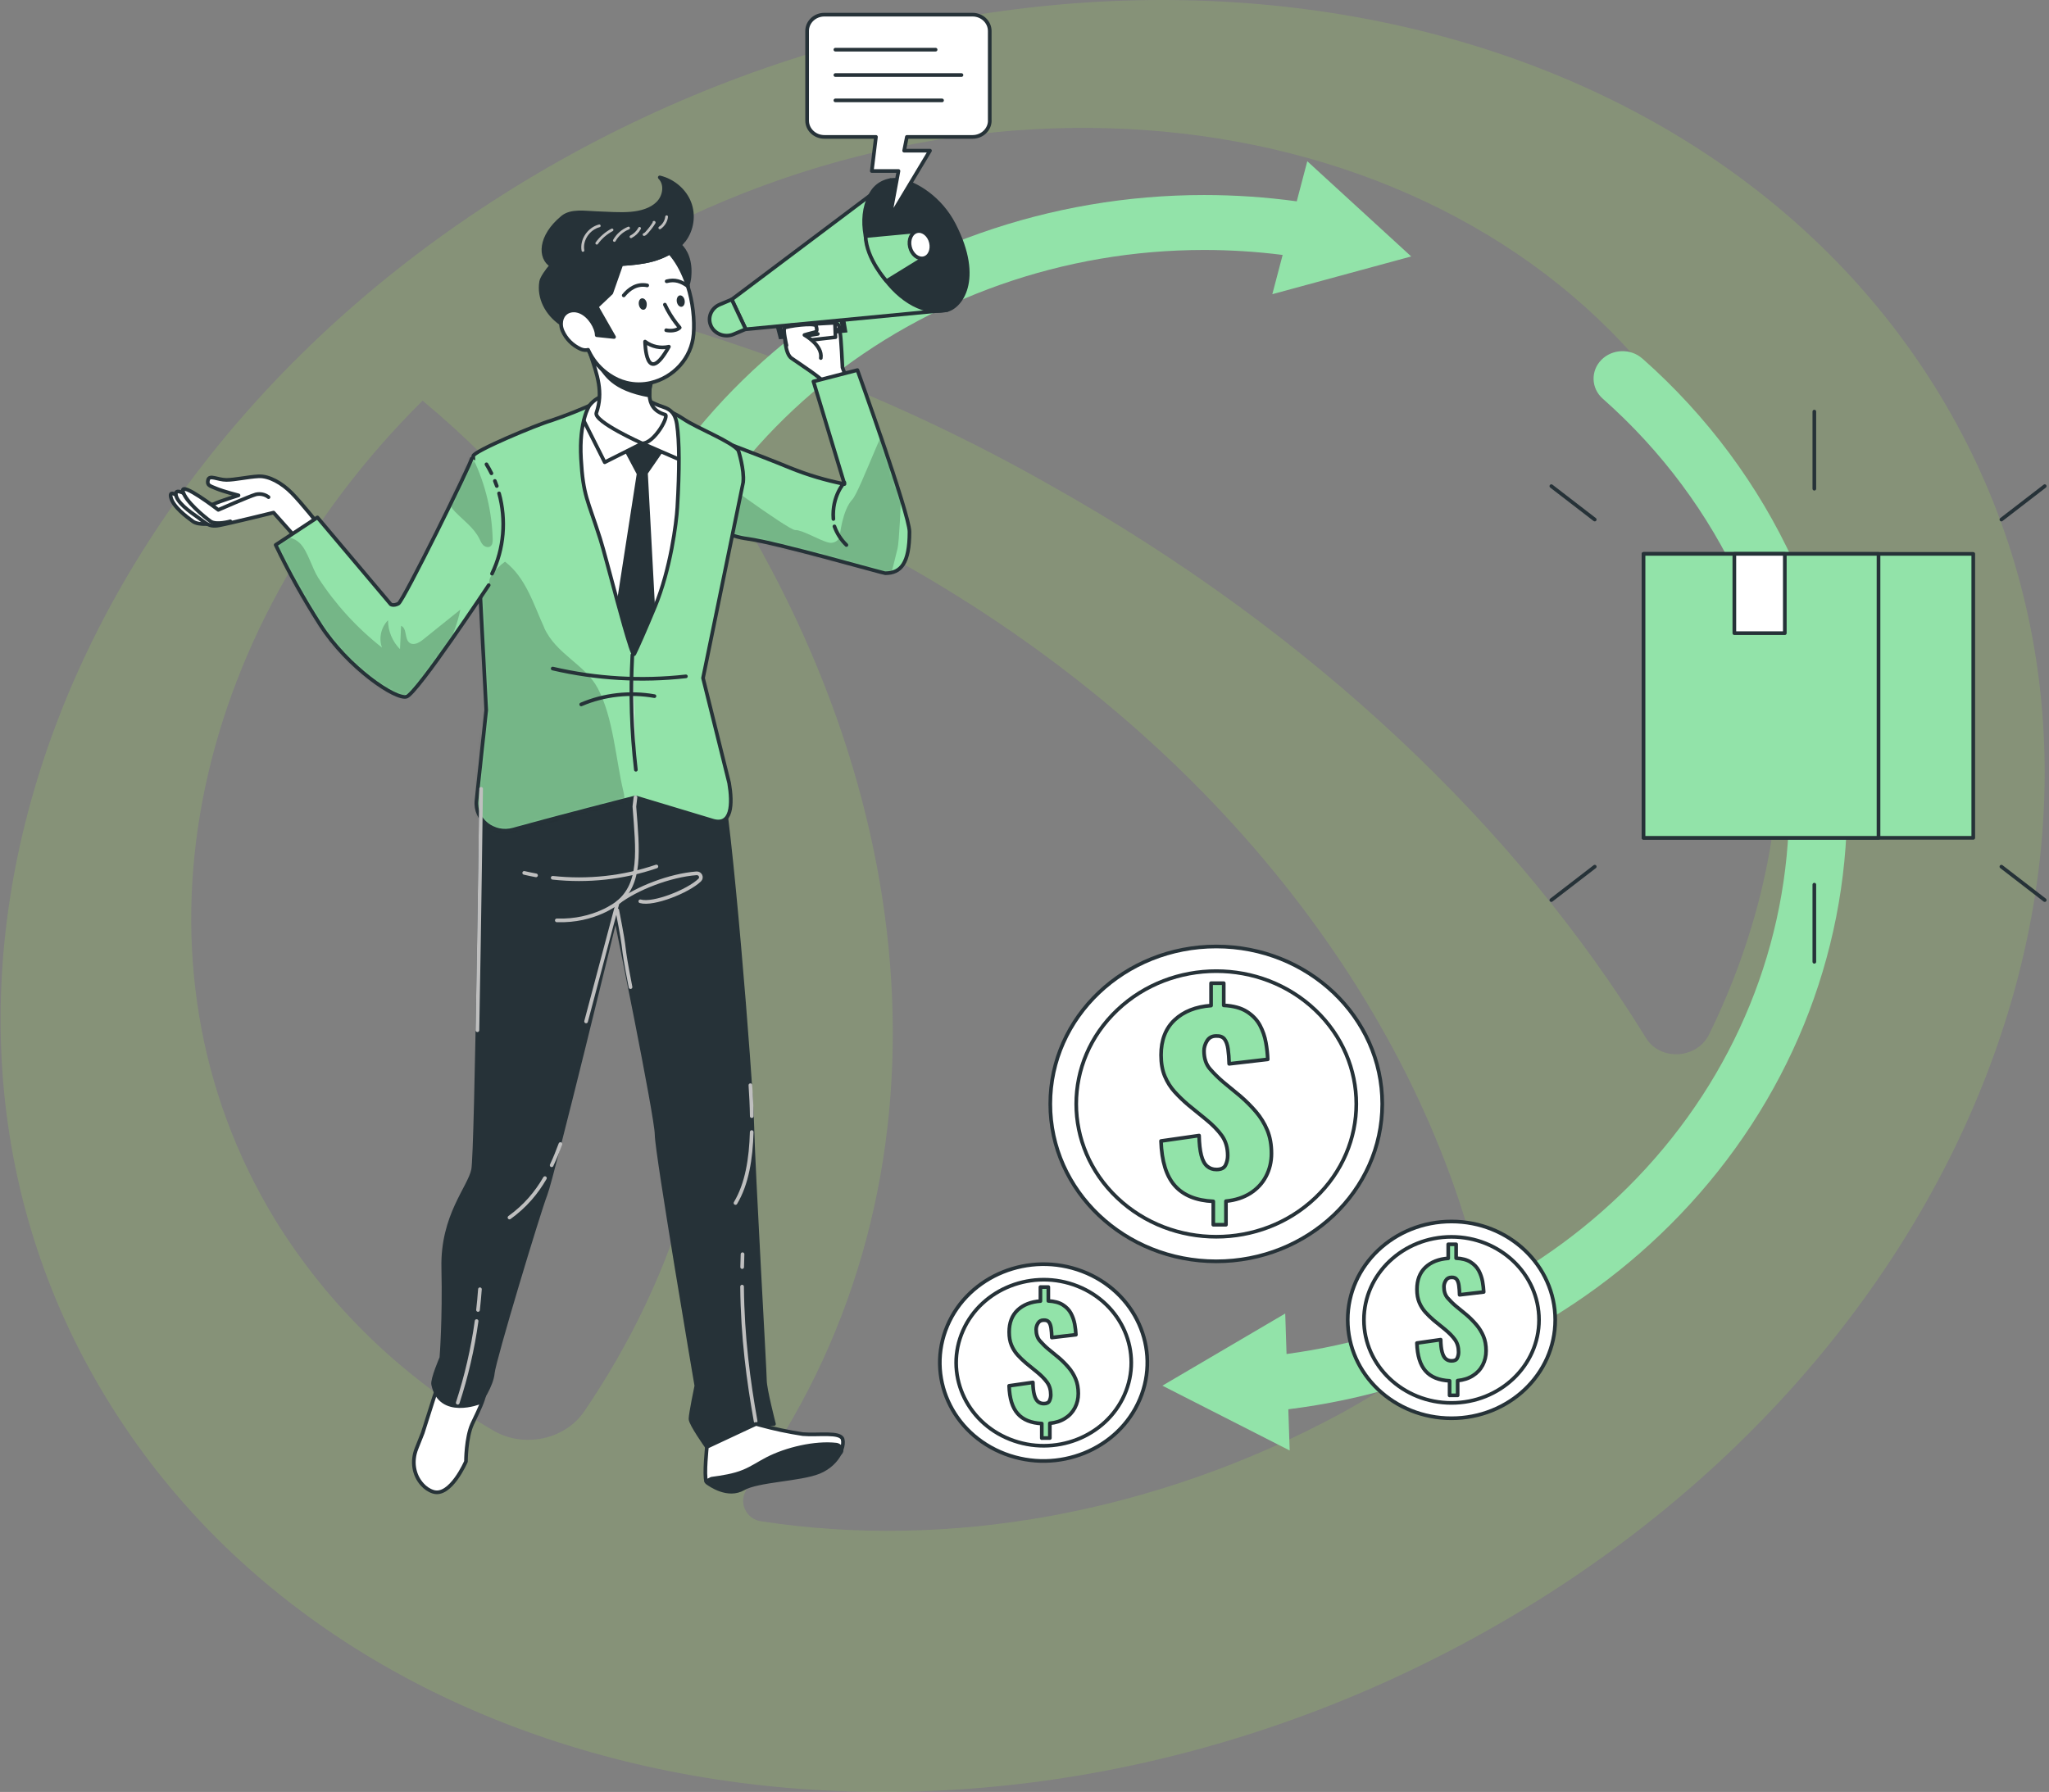 <svg width="559" height="489" viewBox="0 0 559 489" fill="none" xmlns="http://www.w3.org/2000/svg">
<rect x="0" y="0" width="559" height="489" fill="#808080" stroke="none"/>
<path fill-rule="evenodd" clip-rule="evenodd" d="M529.077 107.516C460.992 -4.437 294.135 -33.563 156.046 41.983C17.478 117.984 -39.1 269.985 28.985 381.484C97.071 493.437 263.928 522.563 402.016 447.017C540.105 371.472 597.162 219.47 529.077 107.516ZM159.402 385.124C154.128 392.861 143.1 395.137 134.949 390.586C110.496 376.478 89.879 356.909 75.015 332.788C32.342 262.704 51.521 172.595 115.291 109.337C161.8 148.02 191.527 200.356 194.883 259.518C197.76 304.573 184.814 347.807 159.402 385.124ZM398.66 364.19C388.591 371.927 377.563 379.208 366.056 385.579C314.752 413.34 258.174 422.897 207.829 415.161C203.514 414.706 201.117 409.7 203.993 406.059C261.53 326.872 254.338 220.38 195.363 129.816C212.624 136.187 229.406 144.379 245.708 153.481C330.095 200.811 386.194 273.626 403.934 348.262C405.852 354.178 403.455 360.549 398.66 364.19ZM466.266 282.273C462.909 289.099 452.841 289.554 449.005 283.183C414.003 226.296 358.384 172.595 285.983 132.091C244.269 108.427 200.637 92.043 157.964 81.576C155.567 81.121 153.649 80.666 150.772 80.211C156.525 76.57 166.115 70.198 172.348 67.013C279.271 8.306 409.208 32.426 462.909 120.259C492.637 169.864 492.157 229.482 466.266 282.273Z" fill="#A1DD5C" fill-opacity="0.2"/>
<path d="M384.998 69.98L356.651 44L353.773 54.94C345.445 53.8 336.97 53.22 328.505 53.22C286.432 53.22 245.752 67.56 213.948 93.6C182.47 119.37 161.618 154.91 155.22 193.66C154.545 197.75 157.497 201.59 161.808 202.23C162.219 202.29 162.63 202.32 163.042 202.32C166.868 202.32 170.231 199.68 170.842 195.98C176.661 160.73 195.647 128.4 224.278 104.95C253.215 81.26 290.227 68.21 328.505 68.21C335.673 68.21 342.852 68.67 349.925 69.57L347.111 80.28L385.008 69.98H384.998Z" fill="#92E3A9"/>
<path d="M448.048 97.84C444.854 95.01 439.846 95.19 436.873 98.21C433.901 101.24 434.069 105.99 437.274 108.81C469.574 137.36 488.106 177.74 488.106 219.6C488.106 257.36 473.369 293.53 446.603 321.44C421.451 347.67 387.696 364.58 350.99 369.49L350.632 358.44L317.119 378.13L351.844 395.82L351.475 384.57C392.493 379.48 430.264 360.77 458.294 331.54C487.716 300.86 503.919 261.11 503.919 219.6C503.919 173.59 483.552 129.21 448.058 97.83L448.048 97.84Z" fill="#92E3A9"/>
<path d="M331.817 344.197C356.825 344.197 377.098 324.965 377.098 301.242C377.098 277.519 356.825 258.287 331.817 258.287C306.808 258.287 286.535 277.519 286.535 301.242C286.535 324.965 306.808 344.197 331.817 344.197Z" fill="white" stroke="#263238" stroke-linecap="round" stroke-linejoin="round"/>
<path d="M358.831 326.875C373.75 312.723 373.75 289.777 358.831 275.625C343.912 261.472 319.723 261.472 304.804 275.625C289.885 289.777 289.885 312.723 304.804 326.875C319.723 341.028 343.912 341.028 358.831 326.875Z" fill="white" stroke="#263238" stroke-linecap="round" stroke-linejoin="round"/>
<path d="M331.004 334.213V327.834C326.349 327.624 322.846 326.194 320.511 323.558C318.176 320.923 316.92 316.857 316.743 311.362L327.132 309.876C327.176 312.105 327.383 313.913 327.738 315.287C328.093 316.661 328.625 317.642 329.334 318.245C330.029 318.848 330.886 319.142 331.876 319.142C333.147 319.142 333.975 318.736 334.359 317.923C334.743 317.11 334.935 316.254 334.935 315.343C334.935 313.198 334.403 311.39 333.339 309.904C332.275 308.418 330.812 306.932 328.965 305.432L324.147 301.506C322.787 300.343 321.561 299.151 320.452 297.931C319.344 296.712 318.457 295.296 317.777 293.684C317.097 292.071 316.757 290.151 316.757 287.922C316.757 283.842 317.984 280.646 320.452 278.333C322.92 276.019 326.231 274.702 330.398 274.407V268.295H333.856V274.351C336.487 274.477 338.585 275.052 340.167 276.062C341.748 277.071 342.945 278.319 343.728 279.791C344.527 281.277 345.059 282.847 345.354 284.487C345.65 286.141 345.812 287.669 345.857 289.085L335.334 290.305C335.29 288.763 335.186 287.403 335.024 286.253C334.861 285.09 334.551 284.207 334.078 283.576C333.605 282.959 332.851 282.665 331.802 282.707C330.664 282.707 329.837 283.155 329.29 284.052C328.743 284.95 328.477 285.861 328.477 286.758C328.477 288.819 329.024 290.487 330.147 291.749C331.255 293.011 332.467 294.202 333.782 295.324L338.393 299.123C339.93 300.455 341.349 301.871 342.635 303.371C343.921 304.871 344.955 306.553 345.724 308.39C346.492 310.24 346.876 312.357 346.876 314.768C346.876 317.04 346.374 319.128 345.384 321.021C344.393 322.914 342.96 324.442 341.113 325.619C339.251 326.797 337.034 327.526 334.462 327.778V334.213H331.004Z" fill="#92E3A9" stroke="#263238" stroke-linecap="round" stroke-linejoin="round"/>
<path d="M310.963 381.84C316.791 368.082 309.757 352.447 295.254 346.919C280.751 341.392 264.269 348.063 258.442 361.821C252.615 375.579 259.648 391.214 274.151 396.742C288.655 402.269 305.136 395.598 310.963 381.84Z" fill="white" stroke="#263238" stroke-linecap="round" stroke-linejoin="round"/>
<path d="M306.769 380.626C311.868 369.087 306.139 355.812 293.975 350.975C281.81 346.139 267.816 351.572 262.717 363.112C257.619 374.651 263.347 387.927 275.512 392.763C287.676 397.6 301.671 392.166 306.769 380.626Z" fill="white" stroke="#263238" stroke-linecap="round" stroke-linejoin="round"/>
<path d="M284.215 392.449V388.468C281.303 388.327 279.116 387.444 277.653 385.79C276.19 384.136 275.407 381.598 275.303 378.164L281.791 377.238C281.821 378.64 281.939 379.762 282.175 380.617C282.397 381.472 282.737 382.089 283.166 382.467C283.609 382.846 284.141 383.028 284.762 383.028C285.56 383.028 286.077 382.776 286.313 382.257C286.55 381.752 286.668 381.206 286.668 380.645C286.668 379.299 286.343 378.164 285.678 377.238C285.013 376.313 284.097 375.388 282.944 374.434L279.929 371.981C279.087 371.252 278.303 370.509 277.624 369.752C276.929 368.981 276.367 368.098 275.954 367.102C275.525 366.093 275.318 364.901 275.318 363.5C275.318 360.948 276.087 358.957 277.624 357.499C279.161 356.055 281.244 355.228 283.845 355.046V351.219H286.003V355.004C287.643 355.088 288.959 355.439 289.949 356.069C290.939 356.7 291.678 357.471 292.181 358.411C292.668 359.336 293.008 360.317 293.2 361.355C293.378 362.392 293.496 363.345 293.525 364.229L286.949 365C286.919 364.032 286.86 363.191 286.757 362.462C286.653 361.733 286.461 361.186 286.166 360.794C285.87 360.401 285.397 360.219 284.747 360.247C284.037 360.247 283.52 360.527 283.18 361.088C282.84 361.649 282.678 362.21 282.678 362.785C282.678 364.074 283.018 365.112 283.712 365.911C284.407 366.696 285.161 367.453 285.988 368.14L288.87 370.509C289.831 371.336 290.717 372.219 291.515 373.159C292.328 374.098 292.964 375.149 293.451 376.299C293.939 377.449 294.176 378.78 294.176 380.28C294.176 381.696 293.865 383 293.245 384.178C292.624 385.355 291.737 386.323 290.57 387.052C289.402 387.795 288.028 388.243 286.417 388.398V392.421H284.259L284.215 392.449Z" fill="#92E3A9" stroke="#263238" stroke-linecap="round" stroke-linejoin="round"/>
<path d="M395.986 387.023C411.616 387.023 424.287 375.004 424.287 360.177C424.287 345.35 411.616 333.33 395.986 333.33C380.355 333.33 367.684 345.35 367.684 360.177C367.684 375.004 380.355 387.023 395.986 387.023Z" fill="white" stroke="#263238" stroke-linecap="round" stroke-linejoin="round"/>
<path d="M395.986 382.833C409.175 382.833 419.868 372.69 419.868 360.178C419.868 347.666 409.175 337.523 395.986 337.523C382.796 337.523 372.103 347.666 372.103 360.178C372.103 372.69 382.796 382.833 395.986 382.833Z" fill="white" stroke="#263238" stroke-linecap="round" stroke-linejoin="round"/>
<path d="M395.469 380.785V376.804C392.557 376.663 390.37 375.78 388.907 374.126C387.444 372.472 386.66 369.934 386.557 366.5L393.045 365.574C393.074 366.976 393.193 368.098 393.429 368.953C393.651 369.808 393.991 370.425 394.419 370.803C394.863 371.182 395.395 371.364 396.015 371.364C396.813 371.364 397.331 371.112 397.567 370.593C397.804 370.088 397.922 369.542 397.922 368.981C397.922 367.635 397.597 366.5 396.932 365.574C396.267 364.649 395.35 363.724 394.198 362.77L391.183 360.317C390.34 359.588 389.557 358.845 388.877 358.088C388.183 357.317 387.621 356.434 387.207 355.438C386.779 354.429 386.572 353.237 386.572 351.835C386.572 349.284 387.34 347.293 388.877 345.835C390.414 344.391 392.498 343.564 395.099 343.382V339.555H397.257V343.34C398.897 343.424 400.212 343.774 401.203 344.405C402.193 345.036 402.932 345.821 403.434 346.747C403.922 347.672 404.262 348.653 404.454 349.691C404.631 350.728 404.749 351.681 404.779 352.564L398.203 353.336C398.173 352.368 398.114 351.527 398.01 350.798C397.907 350.069 397.715 349.522 397.419 349.13C397.124 348.737 396.651 348.555 396.001 348.583C395.291 348.583 394.774 348.863 394.434 349.424C394.094 349.985 393.932 350.546 393.932 351.121C393.932 352.41 394.271 353.448 394.966 354.233C395.661 355.018 396.414 355.775 397.242 356.462L400.124 358.831C401.084 359.658 401.971 360.555 402.769 361.495C403.582 362.434 404.217 363.485 404.705 364.635C405.193 365.785 405.429 367.116 405.429 368.616C405.429 370.032 405.119 371.336 404.498 372.528C403.878 373.705 402.991 374.673 401.823 375.402C400.656 376.145 399.281 376.593 397.671 376.748V380.771H395.513L395.469 380.785Z" fill="#92E3A9" stroke="#263238" stroke-linecap="round" stroke-linejoin="round"/>
<path d="M538.338 151.15H448.385V228.63H538.338V151.15Z" fill="#92E3A9" stroke="#263238" stroke-linecap="round" stroke-linejoin="round"/>
<path d="M512.489 151.15H448.385V228.63H512.489V151.15Z" fill="#92E3A9" stroke="#263238" stroke-linecap="round" stroke-linejoin="round"/>
<path d="M486.926 151.15H473.158V172.78H486.926V151.15Z" fill="white" stroke="#263238" stroke-linecap="round" stroke-linejoin="round"/>
<path d="M423.232 132.66L435.071 141.78" stroke="#263238" stroke-linecap="round" stroke-linejoin="round"/>
<path d="M557.84 132.66L546.012 141.78" stroke="#263238" stroke-linecap="round" stroke-linejoin="round"/>
<path d="M423.232 245.62L435.071 236.5" stroke="#263238" stroke-linecap="round" stroke-linejoin="round"/>
<path d="M557.84 245.62L546.012 236.5" stroke="#263238" stroke-linecap="round" stroke-linejoin="round"/>
<path d="M494.979 112.32V133.36" stroke="#263238" stroke-linecap="round" stroke-linejoin="round"/>
<path d="M494.979 241.41V262.46" stroke="#263238" stroke-linecap="round" stroke-linejoin="round"/>
<path d="M118.448 381.197C118.124 382.214 115.32 391.032 115.32 391.032L113.613 395.335C112.304 398.645 112.778 402.475 115.233 405.135C116.005 405.986 116.977 406.695 118.161 407.073C122.909 408.61 127.121 398.822 127.121 398.822C127.121 398.822 127.121 392.368 128.803 388.632C130.485 384.897 134.423 378.242 131.046 376.114C127.682 373.986 121.588 371.374 118.448 381.209V381.197Z" fill="white" stroke="#263238" stroke-linecap="round" stroke-linejoin="round"/>
<path d="M233.915 111.193C231.622 105.046 229.84 100.294 229.84 100.294C229.84 100.294 229.479 92.078 229.168 90.695C228.856 89.312 229.242 88.508 227.809 88.083C226.376 87.657 215.796 88.78 215.796 88.78C215.796 88.78 213.79 90.08 214.102 91.452C214.102 91.452 214.114 96.499 215.934 97.752C217.74 99.005 224.445 103.391 224.644 104.254C224.719 104.597 225.392 108.805 226.164 113.746L233.928 111.205L233.915 111.193Z" fill="white" stroke="#263238" stroke-linecap="round" stroke-linejoin="round"/>
<path d="M231.186 90.707L212.531 92.587L211.435 88.32C211.323 87.906 211.597 87.492 212.033 87.386C212.469 87.279 212.905 87.54 213.017 87.953L213.79 90.944L229.379 89.372L228.756 85.861C228.594 85.471 228.794 85.022 229.205 84.856C229.616 84.702 230.09 84.892 230.264 85.282C230.301 85.388 230.326 85.495 230.326 85.601L231.199 90.696L231.186 90.707Z" fill="#263238"/>
<path d="M219.497 90.766L217.466 91.404" stroke="#263238" stroke-linecap="round" stroke-linejoin="round"/>
<path d="M203.46 89.856L258.414 84.596L242.937 49.156L199.634 81.723L203.46 89.856Z" fill="#92E3A9" stroke="#263238" stroke-linecap="round" stroke-linejoin="round"/>
<path d="M193.989 88.969C192.93 86.735 193.989 84.111 196.344 83.106L199.622 81.723L203.435 89.82L200.157 91.203C197.802 92.208 195.036 91.203 193.977 88.969H193.989Z" fill="#92E3A9" stroke="#263238" stroke-linecap="round" stroke-linejoin="round"/>
<path d="M238.015 52.278C239.623 49.854 242.663 48.637 245.616 49.204C249.866 50.02 256.533 54.015 260.271 61.309C268.047 76.475 261.904 83.958 258.153 84.655C244.196 87.256 230.139 64.193 238.015 52.278Z" fill="#263238" stroke="#263238" stroke-linecap="round" stroke-linejoin="round"/>
<path d="M251.997 70.47L241.866 76.712C241.866 76.712 236.37 70.73 236.133 64.429L250.215 63.105C250.215 63.105 249.081 66.179 251.997 70.482V70.47Z" fill="#92E3A9" stroke="#263238" stroke-linecap="round" stroke-linejoin="round"/>
<path d="M248.246 67.408C248.732 69.441 250.414 70.813 251.997 70.47C253.579 70.127 254.464 68.2 253.978 66.155C253.492 64.122 251.81 62.751 250.227 63.093C248.645 63.436 247.76 65.363 248.246 67.408Z" fill="white" stroke="#263238" stroke-linecap="round" stroke-linejoin="round"/>
<path d="M216.444 93.309L227.934 92.02L227.784 88.084L215.771 88.758L216.444 93.309Z" fill="white" stroke="#263238" stroke-linecap="round" stroke-linejoin="round"/>
<path d="M214.563 94.241C214.563 94.241 213.578 89.927 214.039 89.478C214.513 89.028 222.426 87.929 222.662 88.957C222.899 89.986 223.011 90.506 222.114 90.695C221.217 90.884 219.46 91.416 219.46 91.416C219.46 91.416 224.469 94.17 223.934 97.705" fill="white"/>
<path d="M214.563 94.241C214.563 94.241 213.578 89.927 214.039 89.478C214.513 89.028 222.426 87.929 222.662 88.957C222.899 89.986 223.011 90.506 222.114 90.695C221.217 90.884 219.46 91.416 219.46 91.416C219.46 91.416 224.469 94.17 223.934 97.705" stroke="#263238" stroke-linecap="round" stroke-linejoin="round"/>
<path d="M223.111 91.121L220.719 91.511" stroke="#263238" stroke-linecap="round" stroke-linejoin="round"/>
<path d="M221.915 104.101L233.915 100.992C233.915 100.992 248.121 140.344 248.121 145.108C248.121 153.738 245.766 156.433 241.492 156.421C240.869 156.421 211.933 148.075 204.082 147.047C182.487 144.21 184.668 115.78 184.668 115.78C184.668 115.78 208.419 124.67 215.522 127.66C220.307 129.599 225.292 131.089 230.388 132.093L221.927 104.113L221.915 104.101Z" fill="#92E3A9"/>
<mask id="mask0_1583_14721" style="mask-type:luminance" maskUnits="userSpaceOnUse" x="184" y="100" width="65" height="57">
<path d="M221.915 104.101L233.915 100.992C233.915 100.992 248.121 140.344 248.121 145.108C248.121 153.738 245.766 156.433 241.492 156.421C240.869 156.421 211.933 148.075 204.082 147.047C182.487 144.21 184.668 115.78 184.668 115.78C184.668 115.78 208.419 124.67 215.522 127.66C220.307 129.599 225.292 131.089 230.388 132.093L221.927 104.113L221.915 104.101Z" fill="white"/>
</mask>
<g mask="url(#mask0_1583_14721)">
<path opacity="0.2" d="M246.975 106.17C242.613 111.489 234.663 134.056 232.532 136.302C229.741 139.257 229.068 146.539 229.068 146.539C228.594 147.768 227.186 148.418 225.878 148.016C223.51 147.402 218.8 144.553 216.955 144.647C215.111 144.73 191.983 127.601 191.983 127.601L191.372 128.689C196.506 137.366 189.715 144.482 193.902 145.77C201.403 148.076 242.85 157.142 243.099 156.587C243.349 156.031 243.685 154.282 244.869 149.671C245.716 145.995 246.551 114.185 246.987 106.17H246.975Z" fill="black"/>
</g>
<path d="M221.915 104.101L233.915 100.992C233.915 100.992 248.121 140.344 248.121 145.108C248.121 153.738 245.766 156.433 241.492 156.421C240.869 156.421 211.933 148.075 204.082 147.047C182.487 144.21 184.668 115.78 184.668 115.78C184.668 115.78 208.419 124.67 215.522 127.66C220.307 129.599 225.292 131.089 230.388 132.093L221.927 104.113L221.915 104.101Z" stroke="#263238" stroke-linecap="round" stroke-linejoin="round"/>
<path d="M227.647 143.643C228.32 145.546 229.429 147.283 230.912 148.726" stroke="#263238" stroke-linecap="round" stroke-linejoin="round"/>
<path d="M230.364 131.668C230.364 131.668 226.875 135.368 227.361 141.621" stroke="#263238" stroke-linecap="round" stroke-linejoin="round"/>
<path d="M132.716 126.703C138.212 135.652 138.785 147.154 134.224 156.563" stroke="#263238" stroke-linecap="round" stroke-linejoin="round"/>
<path d="M150.785 182.439C162.636 185.206 175.01 185.938 187.123 184.567" stroke="#263238" stroke-linecap="round" stroke-linejoin="round"/>
<path d="M158.561 192.227C164.767 189.567 171.857 188.763 178.549 189.969" stroke="#263238" stroke-linecap="round" stroke-linejoin="round"/>
<path d="M131.258 215.265C131.258 215.265 130.037 314.314 129.077 319.184C128.118 324.054 120.604 331.726 120.928 345.982C121.252 360.239 120.417 370.499 120.417 370.499C120.417 370.499 117.862 376.41 118.174 377.805C120.08 387.049 130.947 382.675 130.947 382.675C130.947 382.675 134.137 378.159 134.448 374.672C134.76 371.185 146.934 330.804 148.841 325.934C150.748 321.064 167.957 250.185 167.957 250.185C167.957 250.185 179.135 304.774 179.135 309.645C179.135 314.515 189.976 378.159 189.976 378.159C189.976 378.159 188.381 385.808 188.381 387.202C188.381 388.597 192.842 394.851 192.842 394.851H192.855C198.001 390.808 204.469 388.597 211.148 388.597C211.148 388.597 208.681 379.093 208.681 376.67C208.681 374.247 205.553 320.059 205.229 306.878C204.905 293.698 198.874 220.325 196.643 214.048C194.413 207.771 181.029 205.028 175.284 204.331C169.54 203.633 131.233 215.289 131.233 215.289" fill="#263238"/>
<path d="M131.258 215.265C131.258 215.265 130.037 314.314 129.077 319.184C128.118 324.054 120.604 331.726 120.928 345.982C121.252 360.239 120.417 370.499 120.417 370.499C120.417 370.499 117.862 376.41 118.174 377.805C120.08 387.049 130.947 382.675 130.947 382.675C130.947 382.675 134.137 378.159 134.448 374.672C134.76 371.185 146.934 330.804 148.841 325.934C150.748 321.064 167.957 250.185 167.957 250.185C167.957 250.185 179.135 304.774 179.135 309.645C179.135 314.515 189.976 378.159 189.976 378.159C189.976 378.159 188.381 385.808 188.381 387.202C188.381 388.597 192.842 394.851 192.842 394.851H192.855C198.001 390.808 204.469 388.597 211.148 388.597C211.148 388.597 208.681 379.093 208.681 376.67C208.681 374.247 205.553 320.059 205.229 306.878C204.905 293.698 198.874 220.325 196.643 214.048C194.413 207.771 181.029 205.028 175.284 204.331C169.54 203.633 131.233 215.289 131.233 215.289" stroke="#263238" stroke-linecap="round" stroke-linejoin="round"/>
<path d="M202.749 131.572C203.111 128.132 201.441 122.942 201.441 122.942C199.684 120.519 190.088 116.795 186.562 114.396C183.035 111.996 177.104 109.738 173.565 109.738C170.026 109.738 162.561 109.916 162.561 109.916C158.586 111.736 154.524 113.356 150.374 114.762C146.449 115.885 129.102 123.155 129.102 124.455C129.102 125.756 132.654 193.786 132.654 193.786L130 218.433C129.426 223.717 134.673 227.866 140.043 226.377C153.701 222.594 173.378 217.582 173.378 217.582L194.126 223.835C199.771 225.75 199.871 219.308 198.924 213.693L191.796 185.026C191.796 185.026 202.762 131.572 202.762 131.56L202.749 131.572Z" fill="#92E3A9"/>
<mask id="mask1_1583_14721" style="mask-type:luminance" maskUnits="userSpaceOnUse" x="129" y="109" width="74" height="118">
<path d="M202.749 131.572C203.111 128.132 201.441 122.942 201.441 122.942C199.684 120.519 190.088 116.795 186.562 114.396C183.035 111.996 177.104 109.738 173.565 109.738C170.026 109.738 162.561 109.916 162.561 109.916C158.586 111.736 154.524 113.356 150.374 114.762C146.449 115.885 129.102 123.155 129.102 124.455C129.102 125.756 132.654 193.786 132.654 193.786L130 218.433C129.426 223.717 134.673 227.866 140.043 226.377C153.701 222.594 173.378 217.582 173.378 217.582L194.126 223.835C199.771 225.75 199.871 219.308 198.924 213.693L191.796 185.026C191.796 185.026 202.762 131.572 202.762 131.56L202.749 131.572Z" fill="white"/>
</mask>
<g mask="url(#mask1_1583_14721)">
<path opacity="0.2" d="M148.467 171.267C145.539 164.884 143.483 157.661 137.775 153.275C132.155 157.224 130.448 164.541 130.672 171.172C130.897 177.804 132.641 184.377 132.18 190.996C131.831 196.186 130.137 201.186 128.928 206.257C127.719 211.329 126.996 216.683 128.567 221.672C130.137 226.649 134.473 231.141 139.919 231.661C144.019 232.051 147.944 230.23 151.62 228.469C157.028 225.868 162.437 223.268 167.845 220.667C168.68 220.265 169.565 219.816 170.013 219.036C170.549 218.102 170.312 216.955 170.063 215.927C167.982 207.215 167.334 195.843 163.085 187.828C159.62 181.268 151.77 178.62 148.442 171.279L148.467 171.267Z" fill="black"/>
</g>
<path d="M202.749 131.572C203.111 128.132 201.441 122.942 201.441 122.942C199.684 120.519 190.088 116.795 186.562 114.396C183.035 111.996 177.104 109.738 173.565 109.738C170.026 109.738 162.561 109.916 162.561 109.916C158.586 111.736 154.524 113.356 150.374 114.762C146.449 115.885 129.102 123.155 129.102 124.455C129.102 125.756 132.654 193.786 132.654 193.786L130 218.433C129.426 223.717 134.673 227.866 140.043 226.377C153.701 222.594 173.378 217.582 173.378 217.582L194.126 223.835C199.771 225.75 199.871 219.308 198.924 213.693L191.796 185.026C191.796 185.026 202.762 131.572 202.762 131.56L202.749 131.572Z" stroke="#263238" stroke-linecap="round" stroke-linejoin="round"/>
<path d="M184.78 138.5C184.543 142.59 182.936 155.345 178.686 165.558C176.032 171.953 173.702 177.19 173.116 178.313L173.004 178.514C172.842 178.739 172.443 177.817 171.895 176.162V176.114C170.985 173.396 169.677 168.714 168.356 163.844C166.486 156.952 164.592 149.694 163.745 147.035C160.306 136.207 159.097 135.403 158.511 125.154C157.925 114.905 160.804 110.673 160.804 110.673C165.726 104.337 176.543 109.16 178.898 110.283C181.241 111.406 183.97 111.146 184.668 115.768C185.365 120.457 185.403 128.034 184.78 138.5Z" fill="white" stroke="#263238" stroke-linecap="round" stroke-linejoin="round"/>
<path d="M159.259 114.787L164.979 126.147L175.197 120.993L184.78 125.154" stroke="#263238" stroke-linecap="round" stroke-linejoin="round"/>
<path d="M176.742 129.22L178.686 165.558C176.032 171.953 173.702 177.189 173.116 178.312L173.004 178.513L171.895 176.161V176.114C170.985 173.395 169.677 168.714 168.356 163.843L173.702 129.361L170.624 123.557L175.197 120.992L180.655 123.557L176.742 129.22Z" fill="#263238"/>
<path d="M175.197 120.992C175.197 120.992 161.888 115.046 162.698 112.658C164.655 107.079 162.947 102.232 161.041 96.629C162.25 98.851 163.857 100.695 166.225 102.303C167.745 103.331 169.315 104.029 170.923 104.431C173.166 104.986 175.446 104.963 177.602 104.454C177.565 104.573 177.527 104.691 177.515 104.809C177.278 105.637 177.178 106.476 177.191 107.315C177.191 107.481 177.191 107.646 177.191 107.812V107.883C177.303 110.235 178.375 112.256 181.403 113.131C182.749 113.297 178.549 120.992 175.197 120.992Z" fill="white" stroke="#263238" stroke-linecap="round" stroke-linejoin="round"/>
<path d="M177.602 104.454C175.446 104.962 166.001 100.825 163.745 100.27C165.452 101.96 166.848 106.085 177.191 107.941V107.882V107.811L177.216 107.268C177.216 106.44 177.315 105.613 177.502 104.809C177.527 104.691 177.565 104.572 177.602 104.454Z" fill="#263238" stroke="#263238" stroke-linecap="round" stroke-linejoin="round"/>
<path d="M188.107 75.493C188.057 75.966 187.982 76.427 187.883 76.852C187.808 77.207 187.708 77.561 187.584 77.892C187.422 77.372 187.247 76.852 187.048 76.356C186.001 73.601 184.568 71.024 182.711 68.944C181.777 69.488 180.767 69.949 179.733 70.327C179.92 69.239 180.231 68.152 180.73 67.052C180.867 66.721 181.041 66.379 181.228 66.036C182.225 65.267 183.957 65.539 185.44 66.875C187.123 68.388 188.493 71.261 188.095 75.493H188.107Z" fill="#263238" stroke="#263238" stroke-linecap="round" stroke-linejoin="round"/>
<ellipse cx="177.602" cy="104.454" rx="0.623" ry="0.591" fill="#263238"/>
<path d="M182.836 94.785C182.886 94.927 182.811 95.068 182.661 95.104H182.624C182.275 95.187 181.914 95.234 181.565 95.269C179.421 95.506 177.278 94.903 175.621 93.591C175.509 93.496 175.496 93.331 175.608 93.224C175.708 93.118 175.882 93.118 175.995 93.224C177.814 94.619 180.219 95.139 182.499 94.619C182.649 94.572 182.799 94.643 182.836 94.785Z" fill="white" stroke="#263238" stroke-linecap="round" stroke-linejoin="round"/>
<path d="M185.44 89.42C184.132 90.661 181.752 90.129 181.752 90.129L181.477 84.88L181.39 83.131C181.615 83.592 181.839 84.053 182.076 84.502C183.01 86.24 184.144 87.883 185.44 89.408V89.42Z" fill="white" stroke="#263238" stroke-linecap="round" stroke-linejoin="round"/>
<path d="M182.699 68.945C181.764 69.489 180.755 69.95 179.72 70.329C179.16 70.541 178.586 70.719 178.001 70.884C175.247 71.629 172.393 71.889 169.527 72.066C168.904 72.114 168.268 72.137 167.645 72.173C164.567 72.338 160.717 73.059 157.153 73.272C157.564 72.196 158.112 71.18 158.773 70.258C162.137 65.506 168.318 62.905 174.599 64.146C176.942 64.619 178.973 65.647 180.717 67.066C181.428 67.633 182.076 68.272 182.686 68.957L182.699 68.945Z" fill="white" stroke="#263238" stroke-linecap="round" stroke-linejoin="round"/>
<path d="M187.609 77.976C187.609 77.976 187.584 77.952 187.571 77.94C187.584 77.94 187.584 77.916 187.584 77.904C187.596 77.928 187.609 77.952 187.609 77.976Z" fill="white" stroke="#263238" stroke-linecap="round" stroke-linejoin="round"/>
<path d="M166.773 79.914L162.798 83.685L167.521 91.948L162.798 91.451C162.798 91.191 162.76 90.931 162.711 90.659C162.2 88.259 159.994 85.257 157.302 84.772C157.078 84.725 156.854 84.701 156.629 84.701C154.374 84.666 153.065 86.309 153.065 88.295C149.202 85.647 146.885 81.285 147.645 76.828C147.807 75.883 149.128 73.921 150.448 72.419C150.934 72.715 151.483 72.939 152.106 73.058C153.626 73.353 155.358 73.377 157.153 73.258C160.717 73.046 164.567 72.325 167.645 72.159C168.268 72.124 168.904 72.1 169.527 72.053L166.773 79.902V79.914Z" fill="#263238" stroke="#263238" stroke-linecap="round" stroke-linejoin="round"/>
<path d="M177.602 104.456C175.446 104.964 173.166 104.988 170.923 104.432C169.315 104.03 167.745 103.333 166.225 102.304C163.87 100.697 162.262 98.841 161.041 96.63C160.829 96.252 160.63 95.85 160.443 95.448C159.832 95.614 159.134 95.566 158.374 95.235C156.156 94.207 154.424 92.457 153.477 90.294C153.19 89.632 153.053 88.958 153.066 88.308C153.066 86.334 154.374 84.679 156.63 84.715C156.854 84.715 157.078 84.738 157.302 84.785C159.994 85.258 162.2 88.261 162.711 90.672C162.761 90.932 162.798 91.204 162.798 91.464L167.521 91.961L162.798 83.698L166.773 79.927L169.527 72.078C172.393 71.9 175.259 71.64 178.001 70.896C178.587 70.742 179.147 70.565 179.721 70.34C180.755 69.962 181.752 69.501 182.699 68.957C184.556 71.037 185.989 73.615 187.035 76.369C187.235 76.877 187.422 77.397 187.571 77.906C187.571 77.906 187.571 77.941 187.559 77.941C187.559 77.953 187.584 77.965 187.596 77.977C189.042 82.457 189.515 87.244 189.216 91.145C188.693 97.812 183.646 103.025 177.602 104.444" fill="white"/>
<path d="M177.602 104.456C175.446 104.964 173.166 104.988 170.923 104.432C169.315 104.03 167.745 103.333 166.225 102.304C163.87 100.697 162.262 98.841 161.041 96.63C160.829 96.252 160.63 95.85 160.443 95.448C159.832 95.614 159.134 95.566 158.374 95.235C156.156 94.207 154.424 92.457 153.477 90.294C153.19 89.632 153.053 88.958 153.066 88.308C153.066 86.334 154.374 84.679 156.63 84.715C156.854 84.715 157.078 84.738 157.302 84.785C159.994 85.258 162.2 88.261 162.711 90.672C162.761 90.932 162.798 91.204 162.798 91.464L167.521 91.961L162.798 83.698L166.773 79.927L169.527 72.078C172.393 71.9 175.259 71.64 178.001 70.896C178.587 70.742 179.147 70.565 179.721 70.34C180.755 69.962 181.752 69.501 182.699 68.957C184.556 71.037 185.989 73.615 187.035 76.369C187.235 76.877 187.422 77.397 187.571 77.906C187.571 77.906 187.571 77.941 187.559 77.941C187.559 77.953 187.584 77.965 187.596 77.977C189.042 82.457 189.515 87.244 189.216 91.145C188.693 97.812 183.646 103.025 177.602 104.444" stroke="#263238" stroke-linecap="round" stroke-linejoin="round"/>
<path d="M170.163 70.245L169.527 72.054C168.904 72.101 168.269 72.125 167.645 72.16C164.568 72.326 160.717 73.047 157.153 73.26C155.359 73.378 153.626 73.342 152.106 73.059C151.495 72.941 150.935 72.716 150.449 72.42C151.371 71.392 152.293 70.588 152.854 70.517C154.087 70.364 156.318 70.281 158.773 70.233C163.957 70.139 170.15 70.233 170.15 70.233L170.163 70.245Z" fill="white" stroke="#263238" stroke-linecap="round" stroke-linejoin="round"/>
<path d="M186.612 65.553C186.263 66.025 185.864 66.463 185.44 66.877C184.63 67.68 183.696 68.366 182.699 68.945C181.764 69.489 180.755 69.95 179.721 70.328C179.16 70.541 178.587 70.718 178.001 70.884C175.247 71.629 172.393 71.889 169.527 72.066C168.904 72.113 168.268 72.137 167.645 72.172C164.567 72.338 160.717 73.059 157.153 73.272C155.358 73.39 153.626 73.355 152.106 73.071C151.495 72.953 150.935 72.728 150.449 72.433C147.146 70.411 147.134 64.548 153.452 59.323C155.82 57.361 159.583 58.07 162.723 58.164C165.863 58.259 169.004 58.566 172.132 58.294C174.836 58.058 177.652 57.301 179.509 55.422C181.365 53.531 181.864 50.28 179.995 48.412C183.658 49.299 186.786 51.97 188.082 55.339C189.378 58.708 188.817 62.668 186.624 65.576L186.612 65.553Z" fill="#263238" stroke="#263238" stroke-linecap="round" stroke-linejoin="round"/>
<path d="M181.39 83.131C181.615 83.592 181.839 84.053 182.076 84.502C183.01 86.24 184.144 87.883 185.44 89.408C184.132 90.649 181.752 90.117 181.752 90.117" fill="white"/>
<path d="M181.39 83.131C181.615 83.592 181.839 84.053 182.076 84.502C183.01 86.24 184.144 87.883 185.44 89.408C184.132 90.649 181.752 90.117 181.752 90.117" stroke="#263238" stroke-linecap="round" stroke-linejoin="round"/>
<path d="M182.487 94.608C180.206 95.128 177.801 94.608 175.982 93.213C175.982 93.213 176.119 106.027 182.487 94.608Z" fill="white" stroke="#263238" stroke-linecap="round" stroke-linejoin="round"/>
<path d="M176.443 82.894C176.493 83.769 176.157 84.478 175.559 84.525C174.948 84.573 174.387 83.911 174.275 83.048C174.163 82.173 174.562 81.44 175.172 81.405C175.783 81.357 176.406 82.019 176.443 82.894Z" fill="#263238"/>
<path d="M186.799 82.091C186.898 82.942 186.512 83.675 185.914 83.722C185.353 83.769 184.83 83.213 184.668 82.445C184.655 82.386 184.643 82.315 184.63 82.232C184.531 81.369 184.942 80.648 185.527 80.601C185.727 80.589 185.926 80.648 186.101 80.778C186.462 81.027 186.749 81.511 186.799 82.079V82.091Z" fill="#263238"/>
<path d="M170.163 80.612C171.596 78.851 173.764 77.29 176.568 77.881L170.163 80.612Z" fill="white"/>
<path d="M170.163 80.612C171.596 78.851 173.764 77.29 176.568 77.881" stroke="#263238" stroke-linecap="round" stroke-linejoin="round"/>
<path d="M181.876 76.758C184.132 76.167 185.814 76.758 187.683 78.106L181.876 76.758Z" fill="white"/>
<path d="M181.876 76.758C184.132 76.167 185.814 76.758 187.683 78.106" stroke="#263238" stroke-linecap="round" stroke-linejoin="round"/>
<path d="M49.511 136.23C49.511 136.23 46.034 133.073 46.608 135.674C47.193 138.286 50.857 140.982 52.589 142.258C54.321 143.535 58.384 142.814 58.384 142.814L49.499 136.23H49.511Z" fill="white" stroke="#263238" stroke-linecap="round" stroke-linejoin="round"/>
<path d="M86.97 143.181C86.97 143.181 82.335 137.318 79.618 134.564C76.901 131.809 73.4 129.823 70.521 129.977C67.642 130.131 64.079 130.958 61.761 130.958C59.443 130.958 57.113 129.492 56.764 130.958C56.415 132.424 57.125 132.542 59.057 133.334C60.988 134.126 65.076 135.178 65.076 135.178C65.076 135.178 59.966 136.762 58.409 137.507C56.863 138.252 53.574 136.762 53.574 136.762C53.574 136.762 47.978 132.554 47.978 134.753C47.978 136.952 51.841 139.694 53.972 141.172C56.103 142.649 56.876 143.902 59.755 143.37C62.633 142.838 74.633 139.883 74.633 139.883L81.014 147.047L86.958 143.193L86.97 143.181Z" fill="white" stroke="#263238" stroke-linecap="round" stroke-linejoin="round"/>
<path d="M62.832 142.259C62.832 142.259 58.969 143.37 57.424 142.259C55.879 141.148 50.483 136.762 49.897 134.008C49.312 131.253 59.555 139.138 59.555 139.138C59.555 139.138 67.879 135.474 69.786 134.918C71.007 134.634 72.29 134.906 73.262 135.663" fill="white"/>
<path d="M62.832 142.259C62.832 142.259 58.969 143.37 57.424 142.259C55.879 141.148 50.483 136.762 49.897 134.008C49.312 131.253 59.555 139.138 59.555 139.138C59.555 139.138 67.879 135.474 69.786 134.918C71.007 134.634 72.29 134.906 73.262 135.663" stroke="#263238" stroke-linecap="round" stroke-linejoin="round"/>
<path d="M128.679 125.154C128.292 126.987 110.074 163.975 108.715 164.708C107.345 165.441 106.597 164.897 106.597 164.897L86.596 141.196L75.207 148.702C78.796 156.196 82.858 163.466 87.369 170.5C94.896 182.226 108.043 191.045 110.921 190.111C113.8 189.177 133.327 159.684 133.327 159.684L136.405 138.571C137.215 132.968 134.087 127.53 128.679 125.143V125.154Z" fill="#92E3A9"/>
<mask id="mask2_1583_14721" style="mask-type:luminance" maskUnits="userSpaceOnUse" x="75" y="125" width="62" height="66">
<path d="M128.679 125.154C128.292 126.987 110.074 163.975 108.715 164.708C107.345 165.441 106.597 164.897 106.597 164.897L86.596 141.196L75.207 148.702C78.796 156.196 82.858 163.466 87.369 170.5C94.896 182.226 108.043 191.045 110.921 190.111C113.8 189.177 133.327 159.684 133.327 159.684L136.405 138.571C137.215 132.968 134.087 127.53 128.679 125.143V125.154Z" fill="white"/>
</mask>
<g mask="url(#mask2_1583_14721)">
<path opacity="0.2" d="M124.155 139.648C126.448 142.024 129.301 144.034 130.747 146.953C131.058 147.568 131.308 148.242 131.806 148.738C132.305 149.235 133.152 149.495 133.75 149.117C134.373 148.727 134.423 147.911 134.411 147.202C134.236 139.766 132.479 132.366 129.289 125.569C128.529 123.95 127.445 122.176 125.613 121.81C123.544 121.384 121.538 123.087 120.965 125.014C119.619 129.494 120.877 136.267 124.155 139.66V139.648Z" fill="black"/>
<path opacity="0.2" d="M104.229 176.755C103.282 174.225 103.93 171.222 105.862 169.248C105.837 172.144 107.033 175.041 109.126 177.157C109.226 175.029 109.326 172.901 109.426 170.773C111.183 171.53 110.236 174.544 111.868 175.502C113.014 176.175 114.448 175.313 115.482 174.485C118.859 171.778 122.223 169.059 125.6 166.352C124.08 173.587 120.541 180.419 115.457 185.999C113.937 187.654 112.155 189.285 109.899 189.746C106.534 190.443 103.257 188.41 100.615 186.318C92.927 180.23 86.484 172.712 81.786 164.331C79.892 160.95 78.272 157.427 76.777 153.869C76.228 152.557 75.68 151.198 75.755 149.791C75.967 145.642 79.842 146.15 81.961 148.396C84.017 150.559 85.151 155.099 86.846 157.711C91.506 164.91 97.4 171.376 104.267 176.755H104.229Z" fill="black"/>
</g>
<path d="M128.679 125.154C128.292 126.987 110.074 163.975 108.715 164.707C107.345 165.44 106.597 164.897 106.597 164.897L86.596 141.195L75.207 148.702C78.796 156.196 82.858 163.466 87.369 170.5C94.896 182.226 108.043 191.045 110.921 190.111C113.8 189.177 133.327 159.684 133.327 159.684" stroke="#263238" stroke-linecap="round" stroke-linejoin="round"/>
<path d="M131.258 215.266C131.258 215.266 130.809 251.438 130.249 281.132" stroke="#BFBFBF" stroke-linecap="round" stroke-linejoin="round"/>
<path d="M159.894 278.732L168.493 246.354C175.022 241.047 174.013 232.287 173.066 220.1L173.365 217.582" stroke="#BFBFBF" stroke-linecap="round" stroke-linejoin="round"/>
<path d="M205.08 308.924C204.88 316.229 203.771 323.085 200.656 328.287" stroke="#BFBFBF" stroke-linecap="round" stroke-linejoin="round"/>
<path d="M204.718 296.133C204.905 298.934 205.055 301.76 205.092 304.573" stroke="#BFBFBF" stroke-linecap="round" stroke-linejoin="round"/>
<path d="M148.667 321.49C146.324 325.521 143.296 329.15 138.997 332.247" stroke="#BFBFBF" stroke-linecap="round" stroke-linejoin="round"/>
<path d="M152.891 312.197C152.156 314.183 151.383 316.122 150.499 317.978" stroke="#BFBFBF" stroke-linecap="round" stroke-linejoin="round"/>
<path d="M202.45 351.102C202.575 364.979 204.22 377.037 206.151 387.841" stroke="#BFBFBF" stroke-linecap="round" stroke-linejoin="round"/>
<path d="M202.575 342.26C202.525 343.442 202.5 344.612 202.475 345.771" stroke="#BFBFBF" stroke-linecap="round" stroke-linejoin="round"/>
<path d="M130.024 360.5C128.978 368.054 127.245 375.525 124.878 382.794" stroke="#BFBFBF" stroke-linecap="round" stroke-linejoin="round"/>
<path d="M130.934 351.822C130.797 353.714 130.622 355.593 130.411 357.473" stroke="#BFBFBF" stroke-linecap="round" stroke-linejoin="round"/>
<path d="M168.406 248.389C171.222 262.834 169.203 254.926 172.019 269.371" stroke="#BFBFBF" stroke-linecap="round" stroke-linejoin="round"/>
<path d="M174.686 245.953C178.3 246.97 187.733 243.199 190.886 240.161C191.621 239.451 191.048 238.234 190.001 238.317C182.798 238.872 173.689 242.359 168.48 246.355C168.48 246.355 162.225 251.521 151.906 251.154" stroke="#BFBFBF" stroke-linecap="round" stroke-linejoin="round"/>
<path d="M150.785 239.534C160.293 240.575 170.063 239.535 179.072 236.449" stroke="#BFBFBF" stroke-linecap="round" stroke-linejoin="round"/>
<path d="M143.009 238.199C144.081 238.447 145.153 238.672 146.237 238.873" stroke="#BFBFBF" stroke-linecap="round" stroke-linejoin="round"/>
<path d="M229.579 395.642C229.467 395.95 229.317 396.269 229.155 396.6C228.171 398.503 226.301 400.513 223.448 401.683C218.351 403.763 206.824 403.905 202.799 406.21C198.587 408.622 193.802 405.253 192.855 404.555C192.78 404.496 192.718 404.39 192.668 404.248L194.101 403.527C197.092 403.113 200.145 402.676 202.924 401.529C205.179 400.595 207.186 399.212 209.341 398.101C214.525 395.43 222.364 393.55 228.221 394.236C229.018 394.389 229.541 395.028 229.579 395.642Z" fill="#263238" stroke="#263238" stroke-linecap="round" stroke-linejoin="round"/>
<path d="M229.579 395.643C229.541 395.029 229.018 394.39 228.22 394.237C222.364 393.551 214.525 395.43 209.341 398.102C207.186 399.213 205.179 400.596 202.924 401.53C200.145 402.677 197.092 403.114 194.101 403.528L192.668 404.249C192.045 402.511 192.855 394.828 192.855 394.828H192.88L204.83 389.236L206.263 388.574C206.575 388.669 206.886 388.752 207.198 388.834C211.098 389.91 215.049 390.749 219.036 391.352C223.174 391.707 229.242 390.655 229.878 392.735C230.09 393.456 230.002 394.497 229.579 395.643Z" fill="white" stroke="#263238" stroke-linecap="round" stroke-linejoin="round"/>
<path d="M229.579 395.643C229.616 395.997 229.491 396.352 229.155 396.6" stroke="#263238" stroke-linecap="round" stroke-linejoin="round"/>
<path d="M172.518 178.738C171.957 189.188 172.268 199.673 173.477 210.064L172.518 178.738Z" fill="white"/>
<path d="M172.518 178.738C171.957 189.188 172.268 199.673 173.477 210.064" stroke="#263238" stroke-linecap="round" stroke-linejoin="round"/>
<path d="M136.155 134.635C138.137 141.869 137.526 149.754 134.224 156.551" stroke="#263238" stroke-linecap="round" stroke-linejoin="round"/>
<path d="M135.009 131.242C135.196 131.703 135.37 132.164 135.532 132.625" stroke="#263238" stroke-linecap="round" stroke-linejoin="round"/>
<path d="M132.716 126.703C133.202 127.507 133.663 128.323 134.074 129.162" stroke="#263238" stroke-linecap="round" stroke-linejoin="round"/>
<path d="M150.785 182.439C162.636 185.206 175.01 185.938 187.123 184.567" stroke="#263238" stroke-linecap="round" stroke-linejoin="round"/>
<path d="M158.561 192.227C164.767 189.567 171.857 188.763 178.549 189.969" stroke="#263238" stroke-linecap="round" stroke-linejoin="round"/>
<path d="M270.016 32.902V8.457C270.016 5.998 267.91 4 265.318 4H224.893C222.301 4 220.195 5.998 220.195 8.457V32.902C220.195 35.361 222.301 37.359 224.893 37.359H238.975L237.841 46.662H245.118L242.763 59.37L253.717 41.118H246.663L247.411 37.359H265.331C267.923 37.359 270.029 35.361 270.029 32.902H270.016Z" fill="white" stroke="#263238" stroke-linecap="round" stroke-linejoin="round"/>
<path d="M227.909 13.551H255.249" stroke="#263238" stroke-linecap="round" stroke-linejoin="round"/>
<path d="M227.909 20.479H262.302" stroke="#263238" stroke-linecap="round" stroke-linejoin="round"/>
<path d="M227.909 27.395H257.006" stroke="#263238" stroke-linecap="round" stroke-linejoin="round"/>
<path d="M159.035 68.341C158.524 65.481 160.555 62.419 163.496 61.627" stroke="#BFBFBF" stroke-width="0.75" stroke-linecap="round" stroke-linejoin="round"/>
<path d="M162.81 66.367C163.882 64.878 165.315 63.625 166.972 62.738" stroke="#BFBFBF" stroke-width="0.75" stroke-linecap="round" stroke-linejoin="round"/>
<path d="M167.608 65.623C168.443 64.11 169.839 62.892 171.484 62.23" stroke="#BFBFBF" stroke-width="0.75" stroke-linecap="round" stroke-linejoin="round"/>
<path d="M172.144 64.606C173.141 64.086 173.976 63.282 174.487 62.312" stroke="#BFBFBF" stroke-width="0.75" stroke-linecap="round" stroke-linejoin="round"/>
<path d="M175.708 64.003C176.032 63.896 176.269 63.648 176.48 63.4C177.216 62.584 177.876 61.721 178.449 60.799C178.474 60.764 178.499 60.705 178.474 60.669C178.449 60.634 178.362 60.669 178.387 60.693" stroke="#BFBFBF" stroke-width="0.75" stroke-linecap="round" stroke-linejoin="round"/>
<path d="M180.007 62.182C181.041 61.485 181.739 60.35 181.864 59.145" stroke="#BFBFBF" stroke-width="0.75" stroke-linecap="round" stroke-linejoin="round"/>
</svg>
